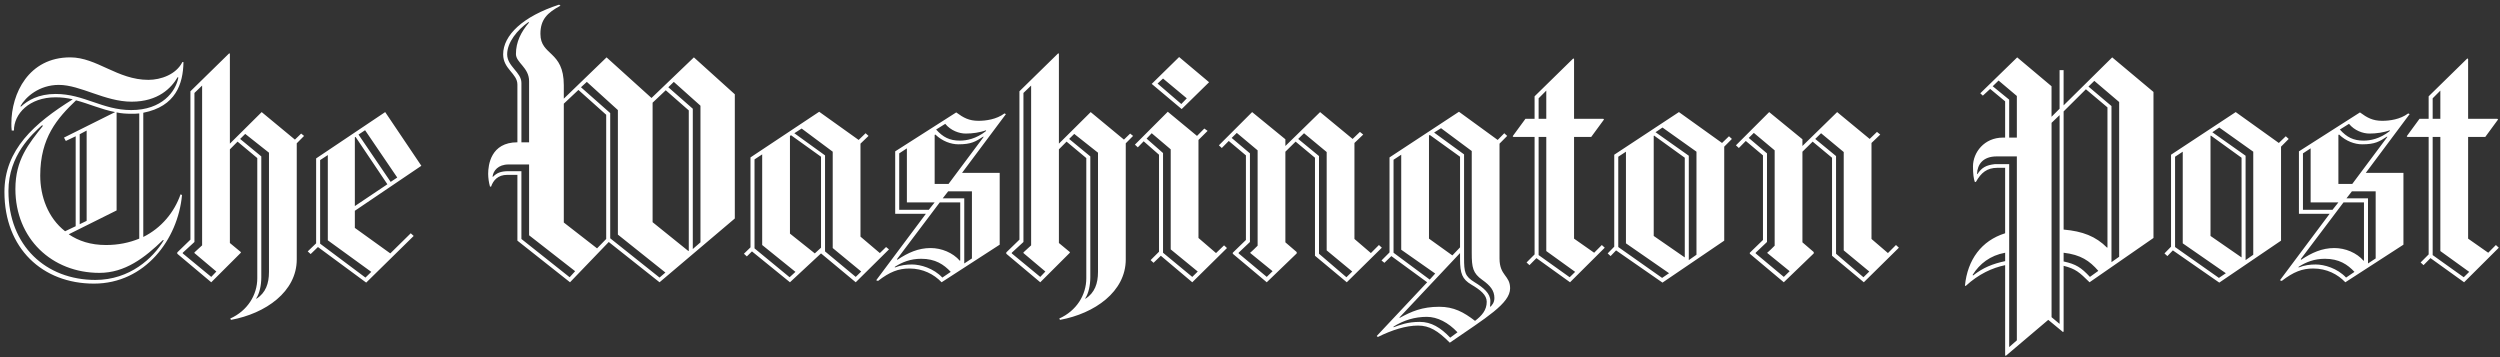 <svg width="280" height="40" viewBox="0 0 280 40" fill="none" xmlns="http://www.w3.org/2000/svg">
<rect x="0" y="0" width="280" height="40" fill="#333333" stroke="none"/>
<path d="M16.048 12.629V26.539C18.094 25.524 19.526 23.757 20.222 21.764L20.386 21.84C19.935 26.803 16.252 31.765 10.523 31.765C4.752 31.765 0.496 27.818 0.496 21.501C0.496 16.764 3.852 13.794 8.149 11.124C7.521 10.973 6.874 10.897 6.225 10.899C3.278 10.899 1.56 12.741 1.56 14.621H1.314C1.273 14.358 1.273 14.095 1.273 13.832C1.273 10.486 3.197 6.425 7.862 6.425C10.85 6.425 13.142 8.944 16.62 8.944C18.012 8.944 19.731 8.342 20.426 6.951H20.549C20.508 9.396 19.69 11.914 16.048 12.629V12.629ZM18.258 26.878C16.211 28.87 14.001 30.562 11.136 30.562C5.817 30.562 1.724 26.727 1.724 21.163C1.724 17.892 3.197 16.126 4.834 14.057H4.671C3.647 14.997 0.946 17.366 0.946 21.388C0.946 27.554 5.162 31.352 10.687 31.352C14.533 31.352 17.153 28.908 18.34 26.916L18.258 26.878V26.878ZM19.894 8.644C19.198 9.847 17.725 11.388 14.738 11.388C11.75 11.388 9.008 9.508 6.594 9.508C4.383 9.508 2.87 10.862 2.296 11.877L2.337 11.952C3.115 11.238 4.302 10.523 6.225 10.523C9.417 10.523 11.464 12.328 14.697 12.328C18.135 12.328 19.689 10.26 19.976 8.682L19.894 8.644V8.644ZM8.517 11.238C6.43 13.231 4.506 15.411 4.506 19.659C4.506 21.99 5.365 24.396 7.289 25.9L8.476 25.336V15.261L7.371 15.787L7.166 15.411L12.896 12.553C11.341 12.253 9.949 11.614 8.517 11.238V11.238ZM15.597 12.704C15.31 12.741 15.024 12.741 14.697 12.741C14.124 12.741 13.592 12.704 13.06 12.591V23.568L7.699 26.239C8.803 26.991 10.154 27.442 11.873 27.442C13.264 27.442 14.492 27.178 15.597 26.727V12.704H15.597V12.704ZM9.704 14.622L8.926 15.035V25.111L9.704 24.735V14.622V14.622ZM33.236 16.05V29.058C33.236 32.667 29.757 35.112 25.869 35.826L25.788 35.675C27.712 34.81 28.816 33.043 28.816 31.163V17.704L26.607 15.862L25.747 16.727V27.216L26.975 28.231V28.307L23.66 31.615L19.855 28.419V28.269L21.328 26.84V10.223L25.666 5.975L25.747 6.012V16.088L29.308 12.554L33.032 15.637L33.728 14.96L34.055 15.224L33.236 16.05V16.05ZM21.777 28.344V28.269L22.637 27.479V9.583L21.777 10.411V27.103L20.467 28.307V28.382L23.659 31.013L24.232 30.412L21.777 28.344V28.344ZM30.126 17.102L27.465 14.997L26.893 15.561L29.266 17.517V31.051C29.266 31.953 29.062 32.893 28.694 33.419L28.735 33.457C29.758 32.78 30.126 31.765 30.126 30.449V17.102H30.126V17.102ZM39.743 23.607V25.524L43.713 28.381L46.005 26.126L46.333 26.426L41.013 31.652L35.61 27.667L34.792 28.456L34.464 28.156L35.406 27.253V17.742L43.141 12.553L47.192 18.569L39.743 23.607V23.607ZM36.715 26.916V17.366L35.855 17.93V27.292L40.93 31.089L41.585 30.45L36.715 26.916V26.916ZM39.825 15.336L39.743 15.373V23.081L43.386 20.637L39.825 15.336ZM40.889 14.584L40.153 15.072L43.754 20.373L44.491 19.884L40.889 14.584V14.584ZM73.869 31.614L68.18 27.103L63.842 31.614L57.949 26.952V19.584H56.803C55.779 19.584 55.248 20.186 55.002 20.899H54.879C54.748 20.433 54.68 19.953 54.674 19.471C54.674 18.493 54.961 15.937 57.949 15.937V9.471C57.949 8.23 56.353 7.741 56.353 6.087C56.353 3.944 58.562 1.839 62.614 0.522L62.778 0.635C61.305 1.425 60.527 2.177 60.527 3.793C60.527 6.275 63.146 5.636 63.146 9.546V11.049L67.935 6.425L72.969 10.974L77.716 6.425L82.299 10.561V24.471L73.869 31.614V31.614ZM59.258 26.351V18.419H56.966C55.779 18.419 55.248 19.133 55.166 19.772L55.206 19.81C55.615 19.397 56.025 19.171 56.966 19.171H58.398V26.766L63.8 31.052L64.414 30.374L59.258 26.351V26.351ZM59.258 9.094C59.258 7.553 57.785 7.027 57.785 6.049C57.785 4.696 58.358 3.568 59.258 2.516L59.177 2.478C57.949 3.343 56.803 4.734 56.803 6.087C56.803 7.441 58.399 8.08 58.399 9.283V15.938H59.258V9.094ZM67.894 12.854L64.783 10.072L63.146 11.613V24.922L66.87 27.817L67.894 26.764V12.854ZM69.203 26.276V12.328L65.724 9.17L65.07 9.772L68.344 12.666V26.689L73.869 31.088L74.524 30.524L69.203 26.276ZM77.143 12.366L74.565 10.109L73.091 11.501V24.885L77.102 28.118L77.143 28.081V12.366V12.366ZM78.452 11.839L75.465 9.17L74.851 9.772L77.593 12.178V27.893L78.452 27.141V11.839V11.839ZM95.842 31.614L91.954 28.381L88.475 31.614L84.219 28.156L83.646 28.719L83.319 28.419L84.055 27.704V17.629L91.749 12.516L96.169 15.674L96.947 14.922L97.275 15.223L96.374 16.088V26.502L98.543 28.344L99.239 27.667L99.566 27.931L95.842 31.614V31.614ZM85.365 27.442V17.291L84.506 17.854V27.818L88.435 31.051L89.09 30.449L85.365 27.442V27.442ZM91.954 17.554L88.598 15.148L88.475 15.223V26.163L91.258 28.381L91.954 27.742V17.554V17.554ZM93.264 27.78V16.99L89.785 14.396L88.967 14.922L92.404 17.403V28.156L95.842 31.013L96.456 30.411L93.264 27.78V27.78ZM107.751 19.358H111.966V27.404L105.459 31.614C104.6 30.712 103.371 30.073 101.858 30.073C100.63 30.073 99.647 30.449 98.338 31.464L98.134 31.389L103.7 23.945H100.262V16.952L107.097 12.591C107.915 13.193 108.529 13.531 109.593 13.531C110.412 13.531 111.598 13.38 112.499 12.704L112.663 12.779L107.751 19.358V19.358ZM103.168 28.983C101.981 28.983 101.04 29.359 100.221 29.885V29.961C100.876 29.697 101.531 29.622 102.144 29.622C103.085 29.622 104.559 30.036 105.541 31.089L106.483 30.45C105.705 29.622 104.764 28.983 103.168 28.983V28.983ZM107.546 22.667H105.254L100.466 29.021L100.507 29.096C101.693 28.307 102.839 27.781 104.231 27.781C105.458 27.781 106.727 28.307 107.505 29.209L107.546 29.172V22.667ZM101.571 22.667V16.614L100.712 17.178V23.494H104.026L104.681 22.667H101.571V22.667ZM110.125 15.298C109.265 15.862 108.774 16.163 107.342 16.163C106.523 16.163 105.541 15.824 104.764 15.072L104.682 15.11V20.599H106.237L110.166 15.335L110.125 15.298V15.298ZM108.16 14.959C107.424 14.959 106.483 14.622 105.868 13.869L104.845 14.508C105.623 15.373 106.36 15.749 107.505 15.749C108.241 15.749 109.306 15.561 110.411 14.696L110.451 14.583C109.756 14.847 108.897 14.959 108.16 14.959V14.959ZM108.856 21.427H106.196L105.582 22.216H107.997V29.509L108.856 28.946V21.427ZM126.085 16.05V29.058C126.085 32.667 122.607 35.112 118.719 35.826L118.637 35.675C120.561 34.81 121.666 33.043 121.666 31.163V17.704L119.456 15.862L118.597 16.727V27.216L119.824 28.231V28.307L116.51 31.615L112.704 28.419V28.269L114.177 26.84V10.223L118.515 5.975L118.597 6.012V16.088L122.157 12.554L125.882 15.637L126.577 14.96L126.905 15.224L126.085 16.05V16.05ZM114.626 28.344V28.269L115.486 27.479V9.583L114.626 10.411V27.103L113.317 28.306V28.381L116.508 31.013L117.081 30.411L114.626 28.344V28.344ZM122.975 17.102L120.315 14.997L119.742 15.561L122.116 17.517V31.051C122.116 31.953 121.911 32.893 121.543 33.419L121.584 33.457C122.607 32.78 122.976 31.765 122.976 30.449V17.102H122.975ZM133.534 31.614L130.014 28.644L129.196 29.434L128.868 29.133L129.809 28.193V17.328L128.091 15.824L127.436 16.502L127.108 16.201L130.791 12.516L134.065 15.223L134.884 14.396L135.252 14.659L134.229 15.674V26.653L136.194 28.344L137.094 27.479L137.421 27.781L133.534 31.614V31.614ZM131.119 27.931V16.727L128.991 14.922L128.418 15.524L130.26 17.141V28.307L133.534 31.013L134.148 30.412L131.119 27.931V27.931ZM132.347 12.216L128.991 9.396L132.061 6.388L135.417 9.208L132.347 12.216ZM130.26 8.794L129.646 9.358L132.306 11.651L132.92 11.012L130.26 8.794V8.794ZM150.839 31.614L147.278 28.644V17.667L145.109 15.862L143.963 16.99V27.141L145.232 28.231V28.381L141.876 31.614L138.07 28.419V28.306L139.543 26.878V17.403L137.62 15.787L136.842 16.576L136.515 16.276L140.239 12.553L143.963 15.599V16.351L147.851 12.553L151.493 15.561L152.312 14.772L152.68 15.072L151.698 16.012V26.764L153.539 28.343L154.44 27.441L154.767 27.742L150.839 31.614V31.614ZM140.035 28.344V28.269C140.035 28.344 140.853 27.517 140.853 27.517V16.839L138.52 14.884L137.947 15.448L139.993 17.177V27.102L138.725 28.306V28.381L141.876 31.012L142.53 30.373L140.035 28.344V28.344ZM148.588 28.043V17.028L146.051 14.922L145.396 15.561L147.728 17.478V28.419L150.797 31.051L151.452 30.411L148.588 28.043V28.043ZM162.379 38.382C161.03 37.028 160.088 36.464 158.819 36.464C157.469 36.464 155.913 36.953 154.318 37.743L154.195 37.631L159.843 31.615L155.832 28.683L155.054 29.435L154.727 29.172L155.627 28.269V17.629L163.403 12.516L167.741 15.674L168.478 14.922L168.805 15.223L167.946 16.088V28.946C167.946 30.901 169.132 30.826 169.132 32.292C169.132 33.983 166.472 35.562 162.379 38.382ZM156.937 27.968V17.328L156.077 17.893V28.307L160.129 31.314L160.743 30.637L156.937 27.968V27.968ZM159.801 35.487C158.451 35.487 157.223 35.863 156.077 36.577V36.653C156.814 36.389 157.632 36.051 159.024 36.051C160.292 36.051 161.356 36.69 162.421 37.818L163.239 37.217C162.216 36.127 160.988 35.487 159.801 35.487ZM164.794 31.878C163.772 31.276 163.525 30.637 163.525 29.021V28.343L156.732 35.562L156.773 35.599C158.082 34.885 159.269 34.359 161.193 34.359C162.83 34.359 163.935 34.96 165.204 35.938C165.981 35.336 166.513 34.735 166.513 33.795C166.513 33.043 165.817 32.479 164.794 31.878V31.878ZM163.525 17.554L160.129 15.111L160.046 15.186V26.727L162.666 28.607L163.525 27.705V17.554V17.554ZM166.022 31.352C164.958 30.599 164.835 29.961 164.835 28.344V16.915L161.397 14.358L160.62 14.847L163.975 17.291V28.87C163.975 30.487 164.058 30.938 165.163 31.614C166.145 32.216 166.922 32.855 166.922 33.72C166.922 33.945 166.881 34.321 166.881 34.321L166.922 34.359C167.127 34.171 167.372 33.87 167.372 33.381C167.373 32.554 166.922 31.991 166.022 31.352V31.352ZM175.844 31.614L172.079 28.908L171.301 29.697L170.974 29.396L171.874 28.494V15.336H169.5L169.418 15.261L170.851 13.305H171.873V10.787L176.212 6.538L176.294 6.614V13.306H179.568L179.65 13.381L178.217 15.336H176.294V26.728L178.545 28.307L179.404 27.442L179.732 27.743L175.844 31.614V31.614ZM173.184 10.147L172.325 11.012V13.306H173.184V10.147ZM173.184 28.118V15.336H172.325V28.569L175.803 31.051L176.417 30.449L173.184 28.118V28.118ZM193.114 16.426V26.953L186.198 31.652L181 28.043L180.386 28.682L180.059 28.381L180.795 27.629V17.328L188.04 12.553L192.869 16.013L193.646 15.261L193.974 15.561L193.114 16.426V16.426ZM182.106 27.254V16.99L181.246 17.554V27.667L186.157 31.126L186.935 30.6L182.106 27.254V27.254ZM188.695 17.667L185.257 15.185L185.216 15.223V26.426L188.695 28.832V17.667ZM190.005 16.99L186.198 14.283L185.421 14.809L189.145 17.441V29.133L190.005 28.532V16.99ZM208.748 31.614L205.187 28.644V17.667L203.018 15.862L201.872 16.99V27.141L203.141 28.231V28.381L199.785 31.614L195.979 28.419V28.306L197.453 26.878V17.403L195.529 15.787L194.751 16.576L194.424 16.276L198.148 12.553L201.872 15.599V16.351L205.76 12.553L209.403 15.561L210.221 14.772L210.589 15.072L209.607 16.012V26.764L211.448 28.343L212.349 27.441L212.676 27.742L208.748 31.614V31.614ZM197.943 28.344V28.269C197.943 28.344 198.762 27.517 198.762 27.517V16.839L196.429 14.884L195.857 15.448L197.903 17.177V27.102L196.634 28.306V28.381L199.786 31.012L200.441 30.373L197.943 28.344V28.344ZM206.497 28.043V17.028L203.96 14.922L203.305 15.561L205.637 17.478V28.419L208.706 31.051L209.361 30.411L206.497 28.043V28.043ZM234.03 31.614C232.884 30.487 232.476 30.111 231.125 29.772V37.141L231.042 37.178L229.405 35.824L224.658 39.847L224.576 39.81V29.697C223.144 29.998 221.629 30.675 220.156 32.028L220.074 31.991C220.361 29.096 221.915 26.953 224.575 26.126V18.794H223.716C222.529 18.794 221.874 19.358 221.302 20.373H221.179C221.056 20.036 220.974 19.508 220.974 18.644C220.974 17.065 222.243 15.411 224.33 15.411H224.575V11.351L222.898 9.959L222.079 10.712L221.792 10.448L225.926 6.426L229.772 9.659V13.08L230.673 12.178V7.854H231.123V11.802L236.566 6.425L241.19 10.298V26.652L234.03 31.614V31.614ZM224.577 28.306C222.899 28.607 221.713 29.547 220.935 30.787L220.976 30.863C222.122 29.961 223.185 29.547 224.577 29.246V28.306V28.306ZM225.887 17.517H223.636C222.081 17.517 221.467 18.419 221.426 19.472L221.467 19.509C221.958 18.757 222.449 18.494 223.431 18.382H225.028V38.871L225.887 38.119V17.517V17.517ZM225.887 10.749L223.84 9.02L223.185 9.659L225.028 11.162V15.411H225.887V10.749V10.749ZM230.675 12.892L229.775 13.757V35.525L230.675 36.277V12.892V12.892ZM236.036 12.027L233.622 9.997L231.125 12.479V25.712C233.253 25.901 234.727 26.464 235.995 27.742L236.036 27.705V12.027V12.027ZM231.125 28.306V29.284C232.517 29.584 233.089 29.961 234.072 31.013L235.013 30.336C234.03 29.208 233.048 28.532 231.125 28.306V28.306ZM237.346 11.426L234.563 9.057L233.908 9.696L236.486 11.877V29.359L237.346 28.757V11.426V11.426ZM255.476 16.426V26.953L248.558 31.652L243.361 28.043L242.747 28.682L242.42 28.381L243.156 27.629V17.328L250.4 12.553L255.229 16.013L256.007 15.261L256.334 15.561L255.476 16.426V16.426ZM244.467 27.254V16.99L243.607 17.554V27.667L248.518 31.126L249.296 30.6L244.467 27.254V27.254ZM251.055 17.667L247.618 15.185L247.577 15.223V26.426L251.055 28.832V17.667ZM252.365 16.99L248.559 14.283L247.782 14.809L251.506 17.441V29.133L252.365 28.532V16.99ZM264.97 19.358H269.185V27.404L262.678 31.614C261.819 30.712 260.591 30.073 259.077 30.073C257.849 30.073 256.867 30.449 255.557 31.464L255.353 31.389L260.918 23.945H257.48V16.952L264.315 12.591C265.134 13.193 265.747 13.531 266.812 13.531C267.63 13.531 268.816 13.38 269.717 12.704L269.881 12.779L264.97 19.358ZM260.386 28.983C259.2 28.983 258.258 29.359 257.44 29.885V29.961C258.095 29.697 258.749 29.622 259.364 29.622C260.305 29.622 261.778 30.036 262.76 31.089L263.701 30.45C262.924 29.622 261.983 28.983 260.386 28.983V28.983ZM264.766 22.667H262.474L257.686 29.021L257.726 29.096C258.913 28.307 260.059 27.781 261.45 27.781C262.678 27.781 263.947 28.307 264.725 29.209L264.765 29.172V22.667H264.766ZM258.791 22.667V16.614L257.931 17.178V23.494H261.245L261.9 22.667H258.791V22.667ZM267.344 15.298C266.484 15.862 265.993 16.163 264.56 16.163C263.741 16.163 262.759 15.824 261.982 15.072L261.9 15.11V20.599H263.455L267.384 15.335L267.344 15.298V15.298ZM265.379 14.959C264.642 14.959 263.701 14.622 263.088 13.869L262.064 14.508C262.842 15.373 263.579 15.749 264.725 15.749C265.461 15.749 266.526 15.561 267.63 14.696L267.671 14.583C266.976 14.847 266.116 14.959 265.379 14.959V14.959ZM266.075 21.427H263.415L262.802 22.216H265.216V29.509L266.075 28.946V21.427ZM275.979 31.614L272.214 28.908L271.436 29.697L271.109 29.396L272.009 28.494V15.336H269.635L269.554 15.261L270.986 13.305H272.008V10.787L276.347 6.538L276.429 6.614V13.306H279.703L279.785 13.381L278.352 15.336H276.429V26.728L278.68 28.307L279.539 27.442L279.866 27.743L275.979 31.614V31.614ZM273.319 10.147L272.459 11.012V13.306H273.319V10.147ZM273.319 28.118V15.336H272.459V28.569L275.938 31.051L276.552 30.449L273.319 28.118Z" fill="white"/>
</svg>
